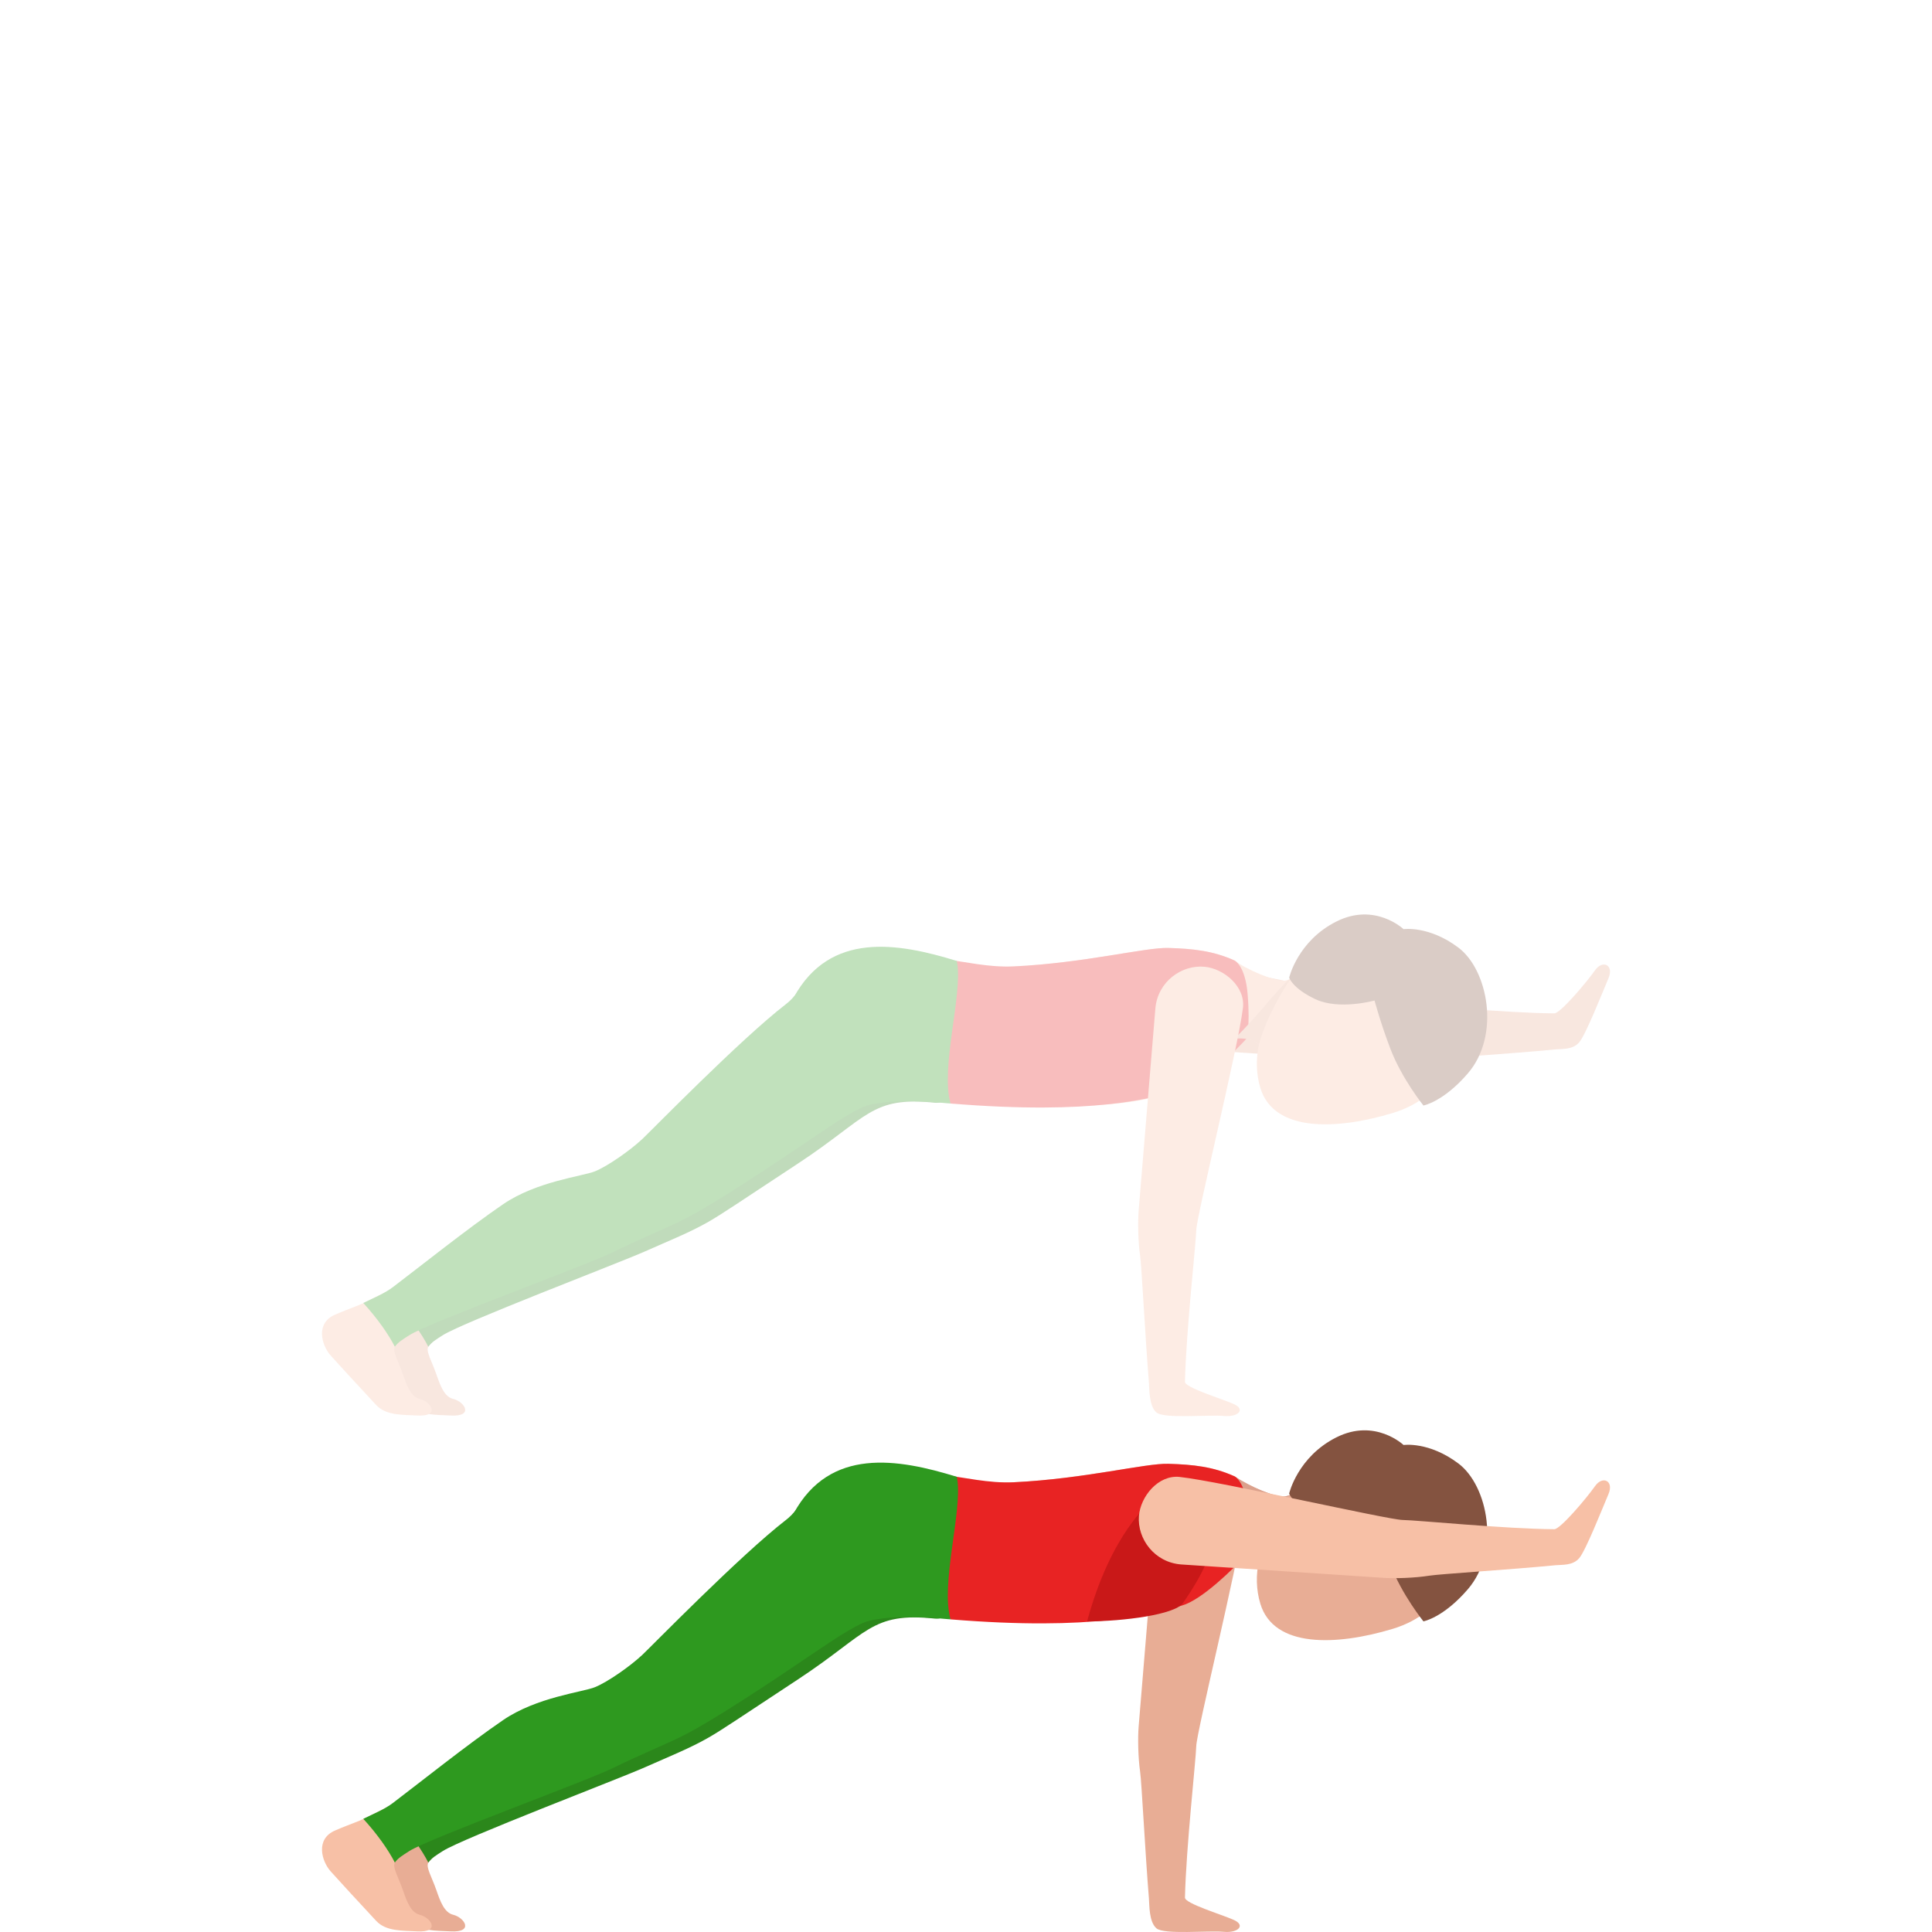 <svg width="300" height="300" viewBox="0 0 300 300" fill="none" xmlns="http://www.w3.org/2000/svg">
<path d="M63.169 281.689C61.016 282.853 59.756 283.137 57.194 284.253C54.172 285.572 55.108 288.98 56.549 290.594C58.083 292.304 60.998 295.461 63.615 298.276C65.152 299.927 67.698 299.772 69.965 299.901C73.658 300.107 72.129 297.746 70.363 297.322C68.996 296.99 68.362 295.251 67.757 293.494C67.076 291.504 66.022 289.824 66.549 289.15C67.149 288.387 68.015 287.72 68.996 287.075C69.759 286.578 70.54 285.716 71.756 285.414C70.846 282.794 70.514 280.576 69.409 277.986C66.692 280.138 64.193 281.132 63.169 281.689Z" fill="#E8AD95"/>
<path d="M66.509 289.223C67.054 288.479 67.655 288.14 68.746 287.436C71.827 285.462 96.034 276.247 100.144 274.423C104.04 272.691 107.147 271.464 110.033 269.806C112.266 268.52 114.783 266.778 123.891 260.787C134.863 253.572 135.224 250.308 145.183 251.336C151.773 252.018 155.705 225.935 135.91 230.592C130.388 231.889 128.439 235.788 126.058 237.626C118.944 243.12 106.314 255.691 104.906 257.003C102.978 258.797 99.528 261.203 97.582 261.991C95.636 262.776 88.549 263.524 83.308 267.109C77.827 270.856 70.249 276.91 66.217 279.964C64.883 280.978 63.236 281.637 61.61 282.433C63.767 284.784 65.547 287.311 66.509 289.223Z" fill="#2B871B"/>
<path d="M191.707 229.247C188.353 227.733 185.253 227.413 181.424 227.298C177.849 227.191 168.428 229.634 157.412 230.165C151.234 230.463 145.334 228.853 140.974 228.404C135.585 227.851 129.913 230.511 128.571 232.851C127.2 235.242 143.476 248.609 143.476 248.609C168.918 254.353 178.516 250.732 183.535 249.302C186.628 248.421 191.552 243.562 193.505 241.436L191.707 229.247Z" fill="#F7C0A6"/>
<path d="M193 236.635C192.201 243.027 185.817 268.877 185.754 271.136C185.696 273.321 184.173 286.946 184 294.658C183.978 295.568 189.628 297.255 191.578 298.121C193.469 298.961 192.252 300.184 190.03 299.971C187.682 299.746 180.727 300.45 179.563 299.422C178.398 298.394 178.49 295.826 178.402 294.757C177.834 287.9 177.277 276.781 177.038 275.123C176.717 272.919 176.666 269.754 176.809 268.078C176.953 266.401 179.408 236.671 179.408 236.671C179.78 232.526 183.48 229.885 187.041 230.22C190.056 230.504 193.417 233.308 193 236.635Z" fill="#E8AD95"/>
<path d="M189.189 241.255C194.747 240.824 195.485 242.305 195.485 242.305C195.013 244.542 195.042 246.83 195.702 249.018C197.781 255.908 207.463 255.58 216.235 252.935C225.01 250.29 227.362 242.501 225.652 236.834C223.942 231.163 217.713 224.793 208.937 227.438C205.207 228.562 201.717 231.974 199.598 232.354C198.101 232.623 193.288 230.515 191.707 229.244L189.189 241.255Z" fill="#E8AD95"/>
<path d="M200.441 232.088C200.143 232.217 199.863 232.309 199.597 232.357C198.101 232.626 194.117 230.81 191.706 229.248L191.677 241.583C194.474 240.854 195.484 242.309 195.484 242.309C196.501 238.415 199.269 233.577 200.441 232.088Z" fill="#DBA18C"/>
<path d="M191.706 229.247C188.353 227.733 185.253 227.413 181.423 227.298C177.848 227.191 168.428 229.634 157.411 230.165C153.508 230.353 149.694 229.38 146.343 229.015C149.587 238.591 143.192 244.339 147.6 251.454C169.895 253.285 178.884 250.628 183.539 249.306C186.631 248.425 191.555 243.565 193.509 241.439C193.509 241.439 194.176 239.936 193.734 234.494C193.372 230.017 191.706 229.247 191.706 229.247Z" fill="#E82323"/>
<path d="M183.675 248.937C196.841 230.066 178.549 233.367 178.549 233.367C178.549 233.367 172.53 238.02 168.804 251.767C174.435 251.763 182.43 250.721 183.675 248.937Z" fill="#C91818"/>
<path d="M195.484 242.309C196.501 238.414 199.269 233.576 200.441 232.088C200.371 232.117 200.316 232.136 200.25 232.162C198.488 233.477 195.399 237.832 191.677 241.384C194.728 241.148 195.484 242.309 195.484 242.309Z" fill="#E8AD95"/>
<path d="M217.945 224.38C217.945 224.38 221.885 223.795 226.477 227.262C231.062 230.729 233.008 240.868 227.929 246.775C224.107 251.214 221.029 251.763 221.029 251.763C221.029 251.763 217.694 247.626 215.925 243.02C214.41 239.081 213.437 235.46 213.437 235.46C213.437 235.46 207.938 236.992 204.245 235.25C200.699 233.58 200.18 231.911 200.18 231.911C200.18 231.911 201.499 226.212 207.51 223.194C213.514 220.169 217.945 224.38 217.945 224.38Z" fill="#845340"/>
<path d="M57.972 281.689C55.82 282.853 54.559 283.137 51.998 284.253C48.976 285.572 49.912 288.98 51.353 290.594C52.886 292.304 55.802 295.461 58.418 298.276C59.955 299.927 62.502 299.772 64.769 299.901C68.462 300.107 66.932 297.746 65.167 297.322C63.8 296.99 63.166 295.251 62.561 293.494C61.879 291.504 60.825 289.824 61.352 289.15C61.953 288.387 62.819 287.72 63.8 287.075C64.562 286.578 65.344 285.716 66.56 285.414C65.65 282.794 65.318 280.576 64.212 277.986C61.496 280.138 58.997 281.132 57.972 281.689Z" fill="#F7C0A6"/>
<path d="M61.311 289.223C61.857 288.479 62.458 288.14 63.548 287.436C66.63 285.461 91.357 276.468 95.374 274.452C98.625 272.824 103.531 270.779 105.838 269.629C108.145 268.48 112.35 266.059 121.421 260.009C133.753 251.782 135.537 249.67 143.837 251.041C150.372 252.121 136.056 224.815 129.197 229.015C124.613 231.823 124.447 234.163 122.066 236.001C114.952 241.495 101.116 255.683 99.709 256.995C97.781 258.79 94.331 261.195 92.385 261.984C90.439 262.769 83.352 263.517 78.111 267.102C72.63 270.849 65.052 276.902 61.02 279.957C59.686 280.97 58.038 281.63 56.413 282.425C58.569 284.783 60.349 287.311 61.311 289.223Z" fill="#2E991F"/>
<path d="M123.268 234.955C120.864 239.347 124.196 257.139 133.093 252.372C137.236 250.154 147.622 251.52 147.6 251.45C146.012 245.968 149.45 234.668 148.64 229.69L148.573 229.318C139.396 226.477 128.87 224.709 123.268 234.955Z" fill="#2E991F"/>
<path d="M183.181 229.339C189.587 230.043 215.538 235.99 217.801 236.019C219.99 236.045 233.638 237.401 241.356 237.456C242.266 237.464 246.298 232.722 247.673 230.769C248.863 229.078 250.64 229.94 249.766 231.996C248.756 234.376 246.228 240.776 245.218 241.951C244.208 243.13 242.605 242.946 241.536 243.049C234.688 243.72 223.572 244.405 221.917 244.674C219.721 245.028 216.555 245.127 214.874 245.009C213.197 244.888 183.421 242.928 183.421 242.928C179.271 242.618 176.573 238.96 176.853 235.397C177.096 232.379 179.846 228.978 183.181 229.339Z" fill="#F7C0A6"/>
<g opacity="0.3">
<path d="M183.181 149.239C189.587 149.943 215.538 155.889 217.801 155.919C219.99 155.945 233.638 157.3 241.356 157.356C242.266 157.363 246.298 152.621 247.673 150.668C248.863 148.977 250.64 149.839 249.766 151.895C248.756 154.276 246.228 160.675 245.218 161.851C244.208 163.03 242.605 162.846 241.536 162.949C234.688 163.619 223.572 164.305 221.917 164.574C219.721 164.927 216.555 165.027 214.874 164.909C213.197 164.787 183.421 162.827 183.421 162.827C179.271 162.518 176.573 158.859 176.853 155.296C177.096 152.279 179.846 148.878 183.181 149.239Z" fill="#E8AD95"/>
<path d="M63.169 201.588C61.016 202.752 59.756 203.036 57.194 204.153C54.172 205.472 55.108 208.88 56.549 210.493C58.083 212.203 60.998 215.361 63.615 218.176C65.152 219.826 67.698 219.672 69.965 219.8C73.658 220.007 72.129 217.645 70.363 217.221C68.996 216.89 68.362 215.151 67.757 213.393C67.076 211.404 66.022 209.723 66.549 209.049C67.149 208.287 68.015 207.62 68.996 206.975C69.759 206.477 70.54 205.615 71.756 205.313C70.846 202.693 70.514 200.475 69.409 197.885C66.692 200.037 64.193 201.032 63.169 201.588Z" fill="#E8AD95"/>
<path d="M66.509 209.123C67.054 208.378 67.655 208.04 68.746 207.336C71.827 205.361 96.034 196.146 100.144 194.322C104.04 192.591 107.147 191.364 110.033 189.706C112.266 188.42 114.783 186.677 123.891 180.686C134.863 173.472 135.224 170.207 145.183 171.235C151.773 171.917 155.705 145.835 135.91 150.492C130.388 151.789 128.439 155.687 126.058 157.526C118.944 163.019 106.314 175.59 104.906 176.902C102.978 178.696 99.528 181.102 97.582 181.891C95.636 182.676 88.549 183.424 83.308 187.009C77.827 190.756 70.249 196.809 66.217 199.864C64.883 200.877 63.236 201.536 61.61 202.332C63.767 204.683 65.547 207.211 66.509 209.123Z" fill="#2B871B"/>
<path d="M191.707 149.147C188.353 147.633 185.253 147.312 181.424 147.198C177.849 147.091 168.428 149.534 157.412 150.065C151.234 150.363 145.334 148.753 140.974 148.304C135.585 147.751 129.913 150.411 128.571 152.751C127.2 155.142 143.476 168.509 143.476 168.509C168.918 174.253 178.516 170.631 183.535 169.202C186.628 168.321 191.552 163.461 193.505 161.336L191.707 149.147Z" fill="#F7C0A6"/>
<path d="M189.189 161.159C194.747 160.727 195.485 162.209 195.485 162.209C195.013 164.445 195.042 166.733 195.702 168.922C197.781 175.812 207.463 175.484 216.235 172.838C225.01 170.193 227.362 162.404 225.652 156.737C223.942 151.067 217.713 144.696 208.937 147.342C205.207 148.466 201.717 151.877 199.598 152.257C198.101 152.526 193.288 150.418 191.707 149.147L189.189 161.159Z" fill="#F7C0A6"/>
<path d="M191.706 149.147C188.353 147.633 185.253 147.312 181.423 147.198C177.848 147.091 168.428 149.534 157.411 150.065C153.508 150.253 149.694 149.28 146.343 148.915C149.587 158.491 143.192 164.239 147.6 171.354C169.895 173.185 178.884 170.528 183.539 169.206C186.631 168.325 191.555 163.465 193.509 161.339C193.509 161.339 194.176 159.836 193.734 154.394C193.372 149.921 191.706 149.147 191.706 149.147Z" fill="#E82323"/>
<path d="M195.484 162.208C196.501 158.314 199.269 153.476 200.441 151.987C200.371 152.017 200.316 152.035 200.25 152.061C198.488 153.376 195.399 157.731 191.677 161.283C194.728 161.047 195.484 162.208 195.484 162.208Z" fill="#E8AD95"/>
<path d="M217.945 144.28C217.945 144.28 221.885 143.694 226.477 147.161C231.062 150.628 233.008 160.768 227.929 166.674C224.107 171.114 221.029 171.663 221.029 171.663C221.029 171.663 217.694 167.525 215.925 162.919C214.41 158.981 213.437 155.359 213.437 155.359C213.437 155.359 207.938 156.892 204.245 155.149C200.699 153.48 200.18 151.811 200.18 151.811C200.18 151.811 201.499 146.111 207.51 143.093C213.514 140.068 217.945 144.28 217.945 144.28Z" fill="#845340"/>
<path d="M57.972 201.588C55.82 202.752 54.559 203.036 51.998 204.153C48.976 205.472 49.912 208.88 51.353 210.493C52.886 212.203 55.802 215.361 58.418 218.176C59.955 219.826 62.502 219.672 64.769 219.8C68.462 220.007 66.932 217.645 65.167 217.221C63.8 216.89 63.166 215.151 62.561 213.393C61.879 211.404 60.825 209.723 61.352 209.049C61.953 208.287 62.819 207.62 63.8 206.975C64.562 206.477 65.344 205.615 66.56 205.313C65.65 202.693 65.318 200.475 64.212 197.885C61.496 200.037 58.997 201.032 57.972 201.588Z" fill="#F7C0A6"/>
<path d="M61.311 209.123C61.857 208.378 62.458 208.039 63.548 207.336C66.63 205.361 91.357 196.367 95.374 194.352C98.625 192.723 103.531 190.678 105.838 189.529C108.145 188.379 112.35 185.958 121.421 179.908C133.753 171.681 135.537 169.57 143.837 170.94C150.372 172.02 136.056 144.714 129.197 148.915C124.613 151.722 124.447 154.062 122.066 155.901C114.952 161.394 101.116 175.583 99.709 176.895C97.781 178.689 94.331 181.095 92.385 181.883C90.439 182.668 83.352 183.416 78.111 187.001C72.63 190.748 65.052 196.802 61.02 199.856C59.686 200.869 58.038 201.529 56.413 202.325C58.569 204.683 60.349 207.21 61.311 209.123Z" fill="#2E991F"/>
<path d="M123.268 154.855C120.864 159.246 124.196 177.039 133.093 172.271C137.236 170.053 147.622 171.42 147.6 171.35C146.012 165.867 149.45 154.567 148.64 149.589L148.573 149.217C139.396 146.377 128.87 144.608 123.268 154.855Z" fill="#2E991F"/>
<path d="M193 156.535C192.201 162.927 185.817 188.777 185.754 191.036C185.696 193.221 184.173 206.846 184 214.558C183.978 215.468 189.628 217.155 191.578 218.021C193.469 218.861 192.252 220.084 190.03 219.871C187.682 219.646 180.727 220.349 179.563 219.322C178.398 218.294 178.49 215.725 178.402 214.657C177.834 207.8 177.277 196.68 177.038 195.022C176.717 192.819 176.666 189.654 176.809 187.978C176.953 186.301 179.408 156.571 179.408 156.571C179.78 152.426 183.48 149.785 187.041 150.12C190.056 150.404 193.417 153.207 193 156.535Z" fill="#F7C0A6"/>
</g>
</svg>
